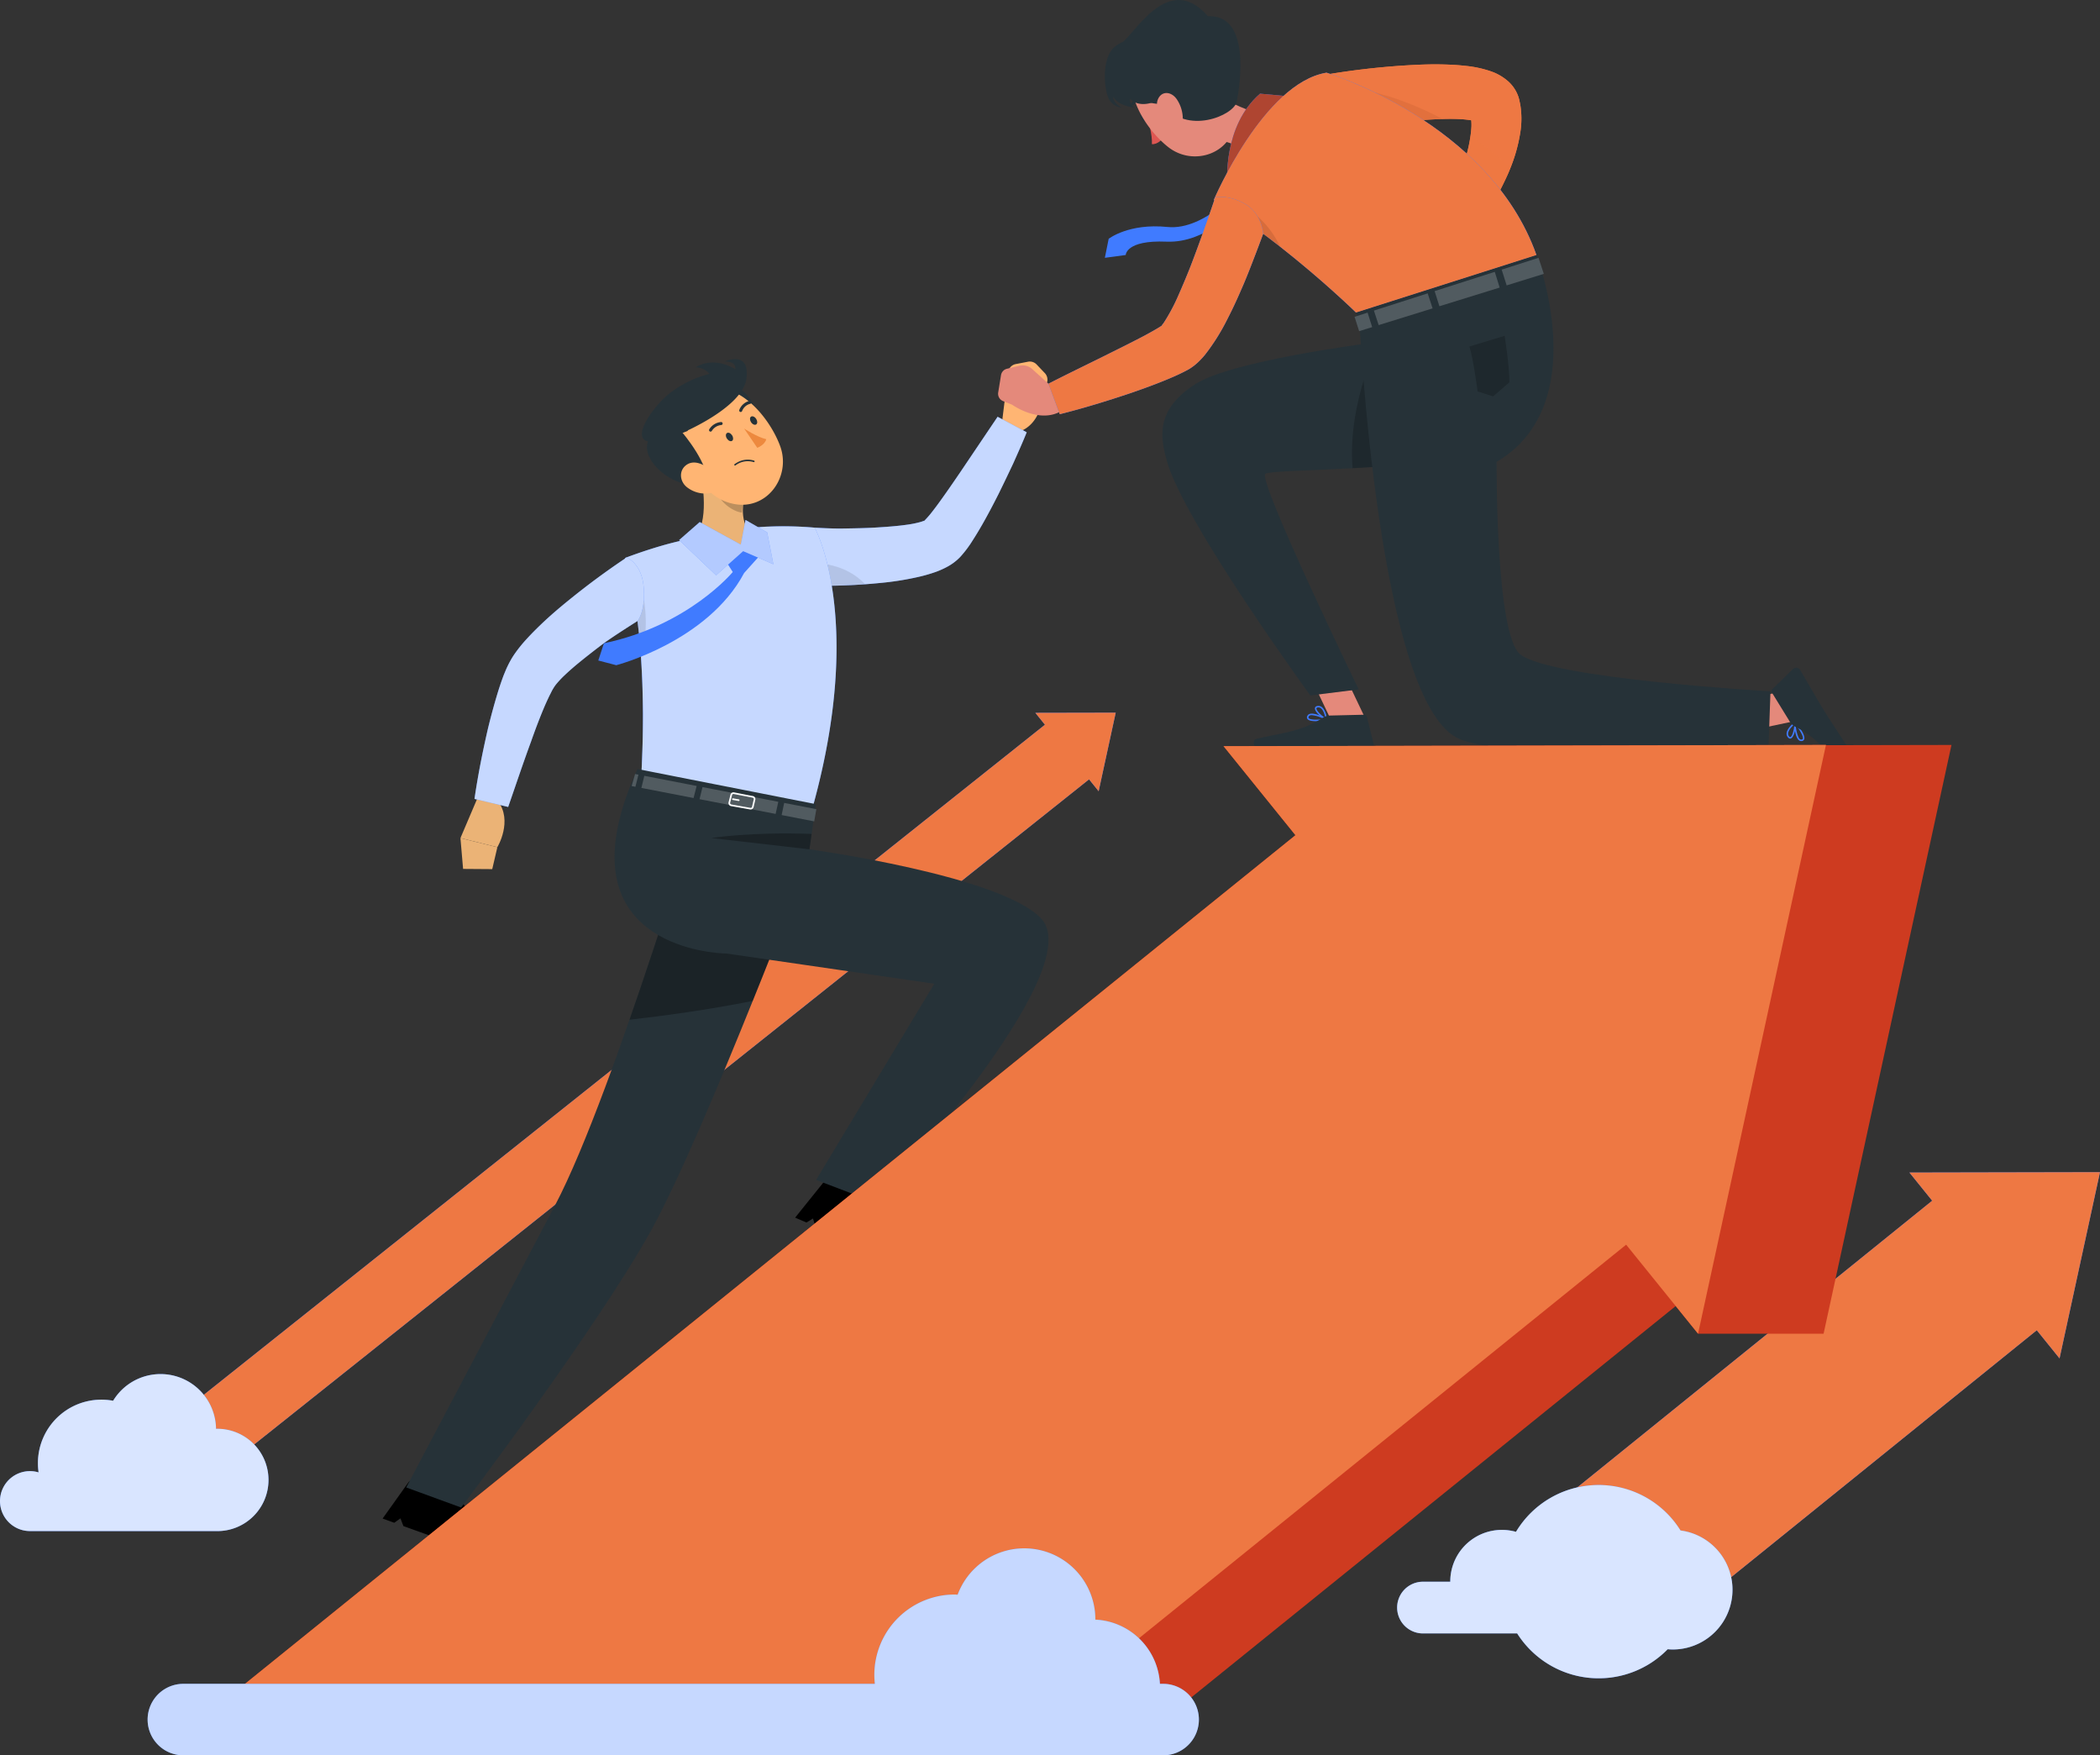 <svg xmlns="http://www.w3.org/2000/svg" width="757.967" height="633.472" viewBox="0 0 757.967 633.472">
  <rect x="0" y="0" width="757.967" height="633.472" fill="#333333" stroke="none"/>
  <g id="Group_112" data-name="Group 112" transform="translate(-63.913 -110.122)">
    <g id="Arrow_1" data-name="Arrow 1" transform="translate(63.913 367.32)">
      <g id="Group_89" data-name="Group 89">
        <g id="Group_88" data-name="Group 88" transform="translate(48.388)">
          <path id="Path_135" data-name="Path 135" d="M412.727,235.139l3.463,4.287L87.422,501.3l14,17.336,1.922,2.38L432.115,259.142l3.463,4.287,6.159-28.348Z" transform="translate(-87.422 -235.081)" fill="#407bff"/>
          <path id="Path_136" data-name="Path 136" d="M412.727,235.139l3.463,4.287L87.422,501.3l14,17.336,1.922,2.38L432.115,259.142l3.463,4.287,6.159-28.348Z" transform="translate(-87.422 -235.081)" fill="#ee7843"/>
        </g>
        <path id="Path_137" data-name="Path 137" d="M63.913,396.891a10.819,10.819,0,0,1,13.93-10.365A23.269,23.269,0,0,1,77.6,383.2a22.908,22.908,0,0,1,27.144-22.526,20.031,20.031,0,0,1,37.148,10.127c.113,0,.222-.017.333-.017a18.464,18.464,0,1,1,0,36.927H74.418l.012-.014A10.816,10.816,0,0,1,63.913,396.891Z" transform="translate(-63.913 -112.356)" fill="#407bff"/>
        <path id="Path_138" data-name="Path 138" d="M63.913,396.891a10.819,10.819,0,0,1,13.93-10.365A23.269,23.269,0,0,1,77.6,383.2a22.908,22.908,0,0,1,27.144-22.526,20.031,20.031,0,0,1,37.148,10.127c.113,0,.222-.017.333-.017a18.464,18.464,0,1,1,0,36.927H74.418l.012-.014A10.816,10.816,0,0,1,63.913,396.891Z" transform="translate(-63.913 -112.356)" fill="#fff" opacity="0.8"/>
      </g>
    </g>
    <g id="Arrow_3" data-name="Arrow 3" transform="translate(568.191 533.139)">
      <g id="Group_91" data-name="Group 91">
        <g id="Group_90" data-name="Group 90" transform="translate(40.298)">
          <path id="Path_139" data-name="Path 139" d="M473.1,315.781l8.212,10.165L328.494,449.39,361.7,490.5l4.557,5.643L519.071,372.694l8.212,10.165,14.6-67.215Z" transform="translate(-328.494 -315.644)" fill="#407bff"/>
          <path id="Path_140" data-name="Path 140" d="M473.1,315.781l8.212,10.165L328.494,449.39,361.7,490.5l4.557,5.643L519.071,372.694l8.212,10.165,14.6-67.215Z" transform="translate(-328.494 -315.644)" fill="#ee7843"/>
        </g>
        <path id="Path_141" data-name="Path 141" d="M411.2,386.9a34.8,34.8,0,0,0-59.389.5,18.636,18.636,0,0,0-23.717,17.979l0,.023h-9.851a9.33,9.33,0,1,0,0,18.66h33.994a34.817,34.817,0,0,0,54.324,5.708c.589.049,1.179.09,1.78.09A21.572,21.572,0,0,0,411.2,386.9Z" transform="translate(-308.915 -257.596)" fill="#407bff"/>
        <path id="Path_142" data-name="Path 142" d="M411.2,386.9a34.8,34.8,0,0,0-59.389.5,18.636,18.636,0,0,0-23.717,17.979l0,.023h-9.851a9.33,9.33,0,1,0,0,18.66h33.994a34.817,34.817,0,0,0,54.324,5.708c.589.049,1.179.09,1.78.09A21.572,21.572,0,0,0,411.2,386.9Z" transform="translate(-308.915 -257.596)" fill="#fff" opacity="0.8"/>
      </g>
    </g>
    <g id="Character_1" data-name="Character 1" transform="translate(202.018 239.725)">
      <g id="Group_103" data-name="Group 103">
        <path id="Path_143" data-name="Path 143" d="M255.125,177.7l-2.968-3.127a3.405,3.405,0,0,0-3.108-1l-4.44.852a3.4,3.4,0,0,0-2.735,2.929l-2.276,18.6,6.889,2.641c8.383-3.647,7.949-14.723,7.949-14.723l1.206-2.206A3.4,3.4,0,0,0,255.125,177.7Z" transform="translate(-16.099 -172.636)" fill="#ffb573"/>
        <path id="Path_144" data-name="Path 144" d="M207.612,223.217s6.593.4,10.46.3c3.9-.054,7.78-.126,11.594-.344,3.8-.243,7.574-.51,11.038-.99a39.688,39.688,0,0,0,4.7-.908c.613-.175,1.208-.364,1.482-.475.445-.2-.047.154.2.014a31.984,31.984,0,0,0,2.987-3.415c1.128-1.435,2.264-2.976,3.386-4.547,2.26-3.149,4.5-6.422,6.737-9.713L273.641,183.2l10.505,5.592c-1.544,3.843-3.219,7.546-4.9,11.294q-2.606,5.56-5.333,11.1c-1.854,3.68-3.779,7.34-5.872,11.006-1.06,1.832-2.151,3.666-3.349,5.539a41.082,41.082,0,0,1-4.561,6.062,18.636,18.636,0,0,1-4.685,3.552,31.132,31.132,0,0,1-4.117,1.834,56.543,56.543,0,0,1-7.07,1.992,105.109,105.109,0,0,1-13.023,2,205.082,205.082,0,0,1-25.259.971Z" transform="translate(-51.672 -162.394)" fill="#407bff"/>
        <path id="Path_145" data-name="Path 145" d="M284.136,188.8c-1.544,3.828-3.211,7.533-4.878,11.279-1.75,3.7-3.52,7.41-5.351,11.115-1.852,3.664-3.767,7.327-5.866,10.991-1.05,1.832-2.141,3.664-3.355,5.537a40.593,40.593,0,0,1-4.549,6.072,18.774,18.774,0,0,1-4.693,3.54,29.964,29.964,0,0,1-4.117,1.852,56.172,56.172,0,0,1-7.06,1.976,104.427,104.427,0,0,1-13.029,2.017c-1.832.185-3.643.329-5.434.473-6.607.473-13.111.638-19.821.494l.329-4.322,1.3-16.61s6.586.412,10.456.309c3.911-.062,7.78-.124,11.609-.35,3.787-.226,7.574-.494,11.032-.988a35.256,35.256,0,0,0,4.693-.906,11.681,11.681,0,0,0,1.482-.473c.453-.206-.041.165.206.021a33.454,33.454,0,0,0,2.984-3.417c1.132-1.441,2.264-2.984,3.376-4.549,2.264-3.149,4.508-6.422,6.751-9.715l13.44-19.945Z" transform="translate(-51.67 -162.393)" fill="#fff" opacity="0.7"/>
        <path id="Path_146" data-name="Path 146" d="M225.805,216.483c-6.607.473-13.111.638-19.821.494l.329-4.322,1.605-3.787S218.7,208.723,225.805,216.483Z" transform="translate(-51.67 -135.228)" opacity="0.1"/>
        <path id="Path_147" data-name="Path 147" d="M176.867,395.176s-18.633-12.819-17.489-21.431a1.483,1.483,0,0,0-1.278-1.729l-15.8-2.388a2.079,2.079,0,0,0-1.961.836l-9.332,13.078,4.193,1.517,2.25-1.579,1.06,2.775c22.754,8.233,32.673,11.547,37.691,11.759C177.585,396.24,176.867,395.176,176.867,395.176Z" transform="translate(-131.011 34.878)"/>
        <g id="Group_92" data-name="Group 92" transform="translate(8.527 167.023)">
          <path id="Path_148" data-name="Path 148" d="M277.421,275.149s-.947,2.47-2.614,6.751c-1.791,4.631-4.425,11.382-7.6,19.409-2.12,5.352-4.466,11.279-7,17.516-11.629,28.9-26.654,64.65-36.6,82.7-19.039,34.538-68.643,100.134-68.643,100.134l-19.821-7.245s35.69-67.552,53.7-101.781c5.5-10.435,11.814-25.79,18.072-42.544,2.984-7.965,5.948-16.26,8.809-24.473,1.3-3.7,2.573-7.41,3.808-11.053,3.273-9.633,6.339-18.915,9.036-27.19.329-1.029.659-2.058.988-3.046,1.091-3.4,2.12-6.607,3.046-9.571,3.87-12.185,6.278-20.212,6.36-20.521h.021l17.68,9.633Z" transform="translate(-135.154 -254.237)" fill="#263238"/>
        </g>
        <path id="Path_149" data-name="Path 149" d="M233.376,271.349c-1.791,4.631-4.425,11.382-7.6,19.409-2.12,5.351-4.466,11.279-7,17.516-16.178,3.252-32.644,5.454-44.479,6.792,1.3-3.7,2.573-7.41,3.808-11.053,3.273-9.633,6.339-18.915,9.036-27.19.329-1.029.659-2.058.988-3.046,1.091-3.4,2.12-6.607,3.046-9.571C203.078,265.833,218.989,268.262,233.376,271.349Z" transform="translate(-85.196 -76.663)" opacity="0.3"/>
        <g id="Group_93" data-name="Group 93" transform="translate(87.441 60.322)">
          <path id="Path_150" data-name="Path 150" d="M173.5,213.856c0,.016.012.031.012.047,2.853,9.575,4.526,20.7,5.461,31.672.718,8.534.994,16.937,1.029,24.475.029,7.595-.2,14.317-.447,19.465-.331,6.611-.722,10.684-.722,10.684l62.538,3.213c18.763-68,.617-100.515.617-100.515a129.545,129.545,0,0,0-16.769-.387c-1.157.037-2.332.126-3.536.218-7.646.64-19.833,3.057-27.968,4.895-1.677.368-3.361.8-5.008,1.249C180.54,211.1,173.5,213.856,173.5,213.856Z" transform="translate(-173.489 -202.397)" fill="#407bff"/>
          <path id="Path_151" data-name="Path 151" d="M241.375,303.414l-62.53-3.211s.391-4.075.72-10.7c.082-1.935.165-4.137.247-6.525.124-3.849.206-8.212.206-12.926-.021-2.285-.062-4.652-.123-7.08,0-.391-.021-.782-.021-1.173-.1-3.849-.288-7.842-.556-11.9-.124-1.441-.226-2.882-.35-4.322-.082-1.132-.185-2.285-.288-3.417-.309-2.882-.638-5.763-1.05-8.6-.1-.782-.226-1.564-.35-2.326-.185-1.3-.391-2.552-.617-3.828a128.892,128.892,0,0,0-3.129-13.523.072.072,0,0,0-.041-.021s7.06-2.758,15.231-5c1.626-.432,3.314-.864,4.981-1.235,8.151-1.832,20.336-4.261,27.972-4.9,1.214-.082,2.388-.185,3.561-.206a129.155,129.155,0,0,1,16.754.37S260.147,235.389,241.375,303.414Z" transform="translate(-173.494 -202.394)" fill="#fff" opacity="0.7"/>
        </g>
        <path id="Path_152" data-name="Path 152" d="M248.46,344.7s-17.868-13.868-16.229-22.4a1.48,1.48,0,0,0-1.177-1.8l-15.63-3.293a2.079,2.079,0,0,0-2.007.723l-10.069,12.518,4.1,1.756,2.338-1.445.9,2.83c22.244,9.528,31.957,13.408,36.954,13.906C249.114,345.8,248.46,344.7,248.46,344.7Z" transform="translate(-54.461 -20.621)"/>
        <path id="Path_153" data-name="Path 153" d="M210.666,311.5c.939.049,1.463.049,1.463.049l74.968,10.9-42.676,70.8,21.369,8.134s77.273-83.316,60.011-102.314c-14.2-15.626-83.765-25.129-83.765-25.129l2.281-16.308-64.345-12.669C152.462,305.175,201.457,310.934,210.666,311.5Z" transform="translate(-87.971 -97.031)" fill="#263238"/>
        <g id="Group_97" data-name="Group 97" transform="translate(89.872 149.73)">
          <g id="Group_94" data-name="Group 94">
            <path id="Path_154" data-name="Path 154" d="M176.039,250.437l-1.364-.264,1.248-4.337,1.213.235Z" transform="translate(-174.675 -245.836)" fill="#263238"/>
            <path id="Path_155" data-name="Path 155" d="M214.054,257.806l-27.471-5.316,1.073-4.361,27.358,5.306Z" transform="translate(-162.073 -243.409)" fill="#263238"/>
            <path id="Path_156" data-name="Path 156" d="M201.9,250.906l11.614,2.253-.773,4.4-11.758-2.275Z" transform="translate(-146.838 -240.47)" fill="#263238"/>
            <path id="Path_157" data-name="Path 157" d="M177.443,246.15l18.888,3.664-1.116,4.354-18.827-3.643Z" transform="translate(-172.862 -245.503)" fill="#263238"/>
          </g>
          <g id="Group_95" data-name="Group 95" opacity="0.2">
            <path id="Path_158" data-name="Path 158" d="M176.039,250.437l-1.364-.264,1.248-4.337,1.213.235Z" transform="translate(-174.675 -245.836)" fill="#fff"/>
            <path id="Path_159" data-name="Path 159" d="M214.054,257.806l-27.471-5.316,1.073-4.361,27.358,5.306Z" transform="translate(-162.073 -243.409)" fill="#fff"/>
            <path id="Path_160" data-name="Path 160" d="M201.9,250.906l11.614,2.253-.773,4.4-11.758-2.275Z" transform="translate(-146.838 -240.47)" fill="#fff"/>
            <path id="Path_161" data-name="Path 161" d="M177.443,246.15l18.888,3.664-1.116,4.354-18.827-3.643Z" transform="translate(-172.862 -245.503)" fill="#fff"/>
          </g>
          <g id="Group_96" data-name="Group 96" transform="translate(35.25 6.902)">
            <path id="Path_162" data-name="Path 162" d="M200.907,251.509l-.617,2.657a.815.815,0,0,1-.936.617l-6.879-1.22a.816.816,0,0,1-.648-1l.689-2.754a.815.815,0,0,1,.947-.6l6.807,1.319A.814.814,0,0,1,200.907,251.509Z" transform="translate(-191.801 -249.189)" fill="none" stroke="#fff" stroke-miterlimit="10" stroke-width="0.589"/>
            <line id="Line_23" data-name="Line 23" x1="2.1" y1="0.369" transform="translate(1.309 2.168)" fill="none" stroke="#fff" stroke-linecap="round" stroke-linejoin="round" stroke-width="0.589"/>
          </g>
        </g>
        <g id="Group_98" data-name="Group 98" transform="translate(112.737 37.173)">
          <path id="Path_163" data-name="Path 163" d="M187.194,191.15l16.332,13.539c-1.6,6.626,1.175,12.739,4.394,13.869,0,0,2.388,5.683-2.206,6.64-9.31,1.941-19.93-7.076-19.93-7.076C190.709,212.83,188.929,199.609,187.194,191.15Z" transform="translate(-185.784 -191.15)" fill="#ebb376"/>
          <path id="Path_164" data-name="Path 164" d="M189.848,193.834l9.668,8.007a27.267,27.267,0,0,0-.778,4.7c-3.627-.457-8.634-4.339-9.048-8.118A12.669,12.669,0,0,1,189.848,193.834Z" transform="translate(-181.779 -188.31)" opacity="0.2"/>
        </g>
        <g id="Group_99" data-name="Group 99" transform="translate(93.575)">
          <path id="Path_165" data-name="Path 165" d="M195.485,178.49c3.952,2.464,9.307,9.894,2.665,11.679S188.693,174.256,195.485,178.49Z" transform="translate(-160.493 -168.07)" fill="#263238"/>
          <path id="Path_166" data-name="Path 166" d="M185.245,203.542c6.91,9.114,10.493,14.807,18.52,16.437,12.076,2.455,20.854-9.841,16.793-20.869-3.655-9.925-14.342-23.164-26.121-20.65A15.78,15.78,0,0,0,185.245,203.542Z" transform="translate(-170.655 -167.735)" fill="#ffb573"/>
          <path id="Path_167" data-name="Path 167" d="M192.567,190.646l-8.3-9.688s-10.966,8.068-5.987,12.953c-3.283,7.727,9.76,18.508,21.165,16.291,1.319-6.965-8.836-18.866-8.836-18.866C191.233,191.148,191.894,190.908,192.567,190.646Z" transform="translate(-175.937 -164.763)" fill="#263238"/>
          <path id="Path_168" data-name="Path 168" d="M185.414,200.072a10.725,10.725,0,0,0,7.957,2.266c3.773-.48,4.211-4.24,1.949-7.056-2.036-2.534-6.453-5.337-9.657-3.437C182.508,193.716,182.683,197.853,185.414,200.072Z" transform="translate(-169.218 -153.902)" fill="#ffb573"/>
          <path id="Path_169" data-name="Path 169" d="M191.6,188.145c.517.774,1.342,1.124,1.846.782s.494-1.249-.023-2.023-1.342-1.124-1.844-.782S191.081,187.369,191.6,188.145Z" transform="translate(-160.887 -159.437)" fill="#263238"/>
          <path id="Path_170" data-name="Path 170" d="M195.827,185.268c.515.774,1.34,1.124,1.844.782s.494-1.247-.021-2.023-1.342-1.124-1.846-.782S195.311,184.494,195.827,185.268Z" transform="translate(-156.41 -162.482)" fill="#263238"/>
          <path id="Path_171" data-name="Path 171" d="M194.4,185.262s4.658,3.079,7.994,3.843c-.539,2.124-3.246,3.112-3.246,3.112Z" transform="translate(-157.5 -160.208)" fill="#ed893e"/>
          <path id="Path_172" data-name="Path 172" d="M193.815,191.691a9.116,9.116,0,0,0-1.027.65.276.276,0,0,0-.062.383.271.271,0,0,0,.379.062,7.292,7.292,0,0,1,6.537-1.2.275.275,0,0,0,.2-.515A7.584,7.584,0,0,0,193.815,191.691Z" transform="translate(-159.33 -154.434)" fill="#263238"/>
          <path id="Path_173" data-name="Path 173" d="M188.764,187.58a.551.551,0,0,0,.492-.253,4.416,4.416,0,0,1,3.357-2.114.552.552,0,0,0,.545-.554.545.545,0,0,0-.55-.539,5.489,5.489,0,0,0-4.271,2.622.543.543,0,0,0,.163.755A.529.529,0,0,0,188.764,187.58Z" transform="translate(-164.012 -161.416)" fill="#263238"/>
          <path id="Path_174" data-name="Path 174" d="M197.936,181.116a.553.553,0,0,0-.669-.7,5.391,5.391,0,0,0-3.707,3.306.555.555,0,0,0,.36.69.541.541,0,0,0,.681-.352,4.2,4.2,0,0,1,2.964-2.587A.537.537,0,0,0,197.936,181.116Z" transform="translate(-158.418 -165.357)" fill="#263238"/>
          <path id="Path_175" data-name="Path 175" d="M191.145,199.663s21.731-9.13,23.063-19.553-7.85-6.154-7.85-6.154,4.25-.288,3.835,2.805c0,0-7.34-5.006-14.334-.7a6.465,6.465,0,0,1,4.989,2.361,38.829,38.829,0,0,0-14.095,6.823C179.3,190.765,165.917,210.543,191.145,199.663Z" transform="translate(-176.474 -173.089)" fill="#263238"/>
        </g>
        <path id="Path_176" data-name="Path 176" d="M224.075,261.986l-35.421-4.067s14.023-2.3,36.2-1.49Z" transform="translate(-70.01 -85.079)" opacity="0.3"/>
        <path id="Path_177" data-name="Path 177" d="M177.372,236.144c-.123-1.441-.226-2.882-.35-4.322-.082-1.132-.185-2.285-.288-3.417-.309-2.882-.638-5.763-1.05-8.6-.1-.782-.226-1.564-.35-2.326a22.087,22.087,0,0,1,3.108-2.079A48.951,48.951,0,0,1,177.372,236.144Z" transform="translate(-84.106 -128.317)" opacity="0.1"/>
        <g id="Group_100" data-name="Group 100" transform="translate(28.083 158.394)">
          <path id="Path_178" data-name="Path 178" d="M150.811,250.045l-6.156,14.445,13.327,3.3s5.722-9.495.136-16.732Z" transform="translate(-144.655 -250.045)" fill="#ebb376"/>
          <path id="Path_179" data-name="Path 179" d="M145.614,268.2l10.521.077,1.847-7.918-13.326-3.294Z" transform="translate(-144.655 -242.618)" fill="#ebb376"/>
        </g>
        <path id="Path_180" data-name="Path 180" d="M208.128,218.057c.916,9.058-2.176,12.741-2.176,12.741s-8.774,5.512-12.58,8.336c-3.236,2.439-6.407,4.915-9.412,7.4-1.486,1.247-2.923,2.509-4.236,3.758a34.182,34.182,0,0,0-3.289,3.518,16.065,16.065,0,0,0-1.058,1.618c-.375.605-.766,1.511-1.171,2.246-.8,1.659-1.6,3.417-2.361,5.261-1.521,3.676-2.962,7.511-4.328,11.4-2.853,7.737-5.506,15.715-8.239,23.559L147.121,295c1.235-8.54,2.9-16.863,4.833-25.294,1.017-4.193,2.143-8.392,3.433-12.66.642-2.132,1.375-4.3,2.2-6.531.492-1.171.887-2.227,1.5-3.48a33.786,33.786,0,0,1,2.141-3.828,50.186,50.186,0,0,1,4.888-6.109c1.626-1.77,3.26-3.4,4.9-4.977,3.273-3.143,6.632-6.006,10.034-8.762,6.813-5.539,13.654-10.6,20.984-15.486C202.037,207.873,207.3,209.859,208.128,218.057Z" transform="translate(-113.962 -136.279)" fill="#407bff"/>
        <path id="Path_181" data-name="Path 181" d="M208.128,218.057c.916,9.058-2.176,12.741-2.176,12.741s-8.774,5.512-12.58,8.336c-3.236,2.439-6.407,4.915-9.412,7.4-1.486,1.247-2.923,2.509-4.236,3.758a34.182,34.182,0,0,0-3.289,3.518,16.065,16.065,0,0,0-1.058,1.618c-.375.605-.766,1.511-1.171,2.246-.8,1.659-1.6,3.417-2.361,5.261-1.521,3.676-2.962,7.511-4.328,11.4-2.853,7.737-5.506,15.715-8.239,23.559L147.121,295c1.235-8.54,2.9-16.863,4.833-25.294,1.017-4.193,2.143-8.392,3.433-12.66.642-2.132,1.375-4.3,2.2-6.531.492-1.171.887-2.227,1.5-3.48a33.786,33.786,0,0,1,2.141-3.828,50.186,50.186,0,0,1,4.888-6.109c1.626-1.77,3.26-3.4,4.9-4.977,3.273-3.143,6.632-6.006,10.034-8.762,6.813-5.539,13.654-10.6,20.984-15.486C202.037,207.873,207.3,209.859,208.128,218.057Z" transform="translate(-113.962 -136.279)" fill="#fff" opacity="0.7"/>
        <g id="Group_102" data-name="Group 102" transform="translate(77.845 58.038)">
          <path id="Path_182" data-name="Path 182" d="M212.788,208.315l4.578,7.19s-15.958,19.339-46.5,25.72l-2.038,6.216,6.494,1.7s32.982-8.536,46.142-33.274l6.8-7.574-8.015-2.688Z" transform="translate(-168.832 -196.719)" fill="#407bff"/>
          <g id="Group_101" data-name="Group 101" transform="translate(29.168)">
            <path id="Path_183" data-name="Path 183" d="M183,208.552l7.436-6.505,14.818,8.124,1.713-8.884,7.823,4.5,2.239,11.492-10.916-4.724-9.771,8.711Z" transform="translate(-183.003 -201.287)" fill="#407bff"/>
            <path id="Path_184" data-name="Path 184" d="M183,208.552l7.436-6.505,14.818,8.124,1.713-8.884,7.823,4.5,2.239,11.492-10.916-4.724-9.771,8.711Z" transform="translate(-183.003 -201.287)" fill="#fff" opacity="0.6"/>
          </g>
        </g>
      </g>
    </g>
    <g id="Character_2" data-name="Character 2" transform="translate(424.162 110.122)">
      <g id="Group_109" data-name="Group 109">
        <path id="Path_185" data-name="Path 185" d="M308.145,142.272s-13.842,17.166-27.887,15.742-21.225,4.275-21.225,4.275l-1.371,6.852,7.533-1.017s0-5.428,14.655-4.816,25.65-11.991,29.925-17.7Z" transform="translate(-219.125 -76.1)" fill="#407bff"/>
        <g id="Group_104" data-name="Group 104" transform="translate(116.979 23.225)">
          <path id="Path_186" data-name="Path 186" d="M367.236,135.817l-.292-1.352a10.517,10.517,0,0,0-.574-1.939,13.182,13.182,0,0,0-3.355-4.882,18.528,18.528,0,0,0-6.294-3.7,39.754,39.754,0,0,0-9.1-1.982c-2.75-.311-5.356-.447-7.922-.517-5.125-.146-10.061.109-14.957.414a275.434,275.434,0,0,0-28.964,3.485l3.532,20.278c8.875-1.414,18.129-2.709,27.085-3.637,4.493-.457,8.968-.737,13.266-.875,2.141-.056,4.248-.047,6.189.072a34.637,34.637,0,0,1,3.728.412,18.765,18.765,0,0,1,.066,2.27,50.138,50.138,0,0,1-2.2,11.677A160.083,160.083,0,0,1,337.3,180.212l9.768,6.512A119.863,119.863,0,0,0,362.7,161.206a59.962,59.962,0,0,0,4.643-15.661A30.854,30.854,0,0,0,367.236,135.817Z" transform="translate(-295.773 -121.406)" fill="#ee7843"/>
          <path id="Path_187" data-name="Path 187" d="M367.34,145.551a55.687,55.687,0,0,1-3.6,13.152c-.329.844-.679,1.688-1.029,2.511a120.206,120.206,0,0,1-15.643,25.5l-9.756-6.5a162.191,162.191,0,0,0,10.127-24.679,60.158,60.158,0,0,0,1.873-8.295,28.722,28.722,0,0,0,.329-3.376,20.071,20.071,0,0,0-.062-2.264,33.164,33.164,0,0,0-3.725-.412c-1.955-.124-4.055-.124-6.2-.082-.165,0-.309.021-.473.021-4.158.144-8.459.432-12.8.864-8.686.906-17.619,2.141-26.243,3.52-.288.041-.556.082-.823.124l-3.54-20.294a279.968,279.968,0,0,1,28.96-3.478c4.9-.309,9.839-.556,14.964-.412,2.573.062,5.166.206,7.924.515a40.738,40.738,0,0,1,9.1,1.976,18.583,18.583,0,0,1,6.3,3.7,13.165,13.165,0,0,1,3.355,4.878,11.484,11.484,0,0,1,.576,1.935l.288,1.358A31.021,31.021,0,0,1,367.34,145.551Z" transform="translate(-295.772 -121.406)" fill="#ee7843"/>
          <path id="Path_188" data-name="Path 188" d="M336.939,136.733c-4.158.144-8.459.432-12.8.864-8.686.906-17.619,2.141-26.243,3.52,3.149-7.739,6.381-15.56,6.381-15.56S318.682,126.936,336.939,136.733Z" transform="translate(-293.528 -117.014)" fill="#6e2f13" opacity="0.1"/>
          <path id="Path_189" data-name="Path 189" d="M342.382,145.421c-.329.844-.679,1.688-1.029,2.511a120.207,120.207,0,0,1-15.643,25.5l-9.756-6.5a162.183,162.183,0,0,0,10.127-24.679,60.145,60.145,0,0,0,1.873-8.295A115.94,115.94,0,0,1,342.382,145.421Z" transform="translate(-274.416 -108.125)" fill="#ee7843" opacity="0.1"/>
        </g>
        <g id="Group_105" data-name="Group 105" transform="translate(38.537)">
          <path id="Path_190" data-name="Path 190" d="M266,130.793c.562.712.64,1.587.175,1.953s-1.3.089-1.859-.624-.642-1.585-.177-1.953S265.434,130.08,266,130.793Z" transform="translate(-251.133 -89.079)" fill="#263238"/>
          <path id="Path_191" data-name="Path 191" d="M265.226,131.135s1.624,5.382,1.408,8.77c2.188.181,3.9-2.046,3.9-2.046Z" transform="translate(-249.657 -87.886)" fill="#de5753"/>
          <path id="Path_192" data-name="Path 192" d="M267.087,127.919a.532.532,0,0,0-.43-.875,5.282,5.282,0,0,0-4.271,2.322.533.533,0,1,0,.916.543h0a4.233,4.233,0,0,1,3.4-1.8A.528.528,0,0,0,267.087,127.919Z" transform="translate(-252.741 -92.215)" fill="#263238"/>
          <path id="Path_193" data-name="Path 193" d="M274.842,125.039c6.8,4.9,19.821,12.656,27.212,9.719,0,0,6.642,5.526.261,19.416-7.019,15.27-10.936,3.814-10.936,3.814,1.84-9.25-4.442-11.876-10.917-13.093Z" transform="translate(-239.481 -94.337)" fill="#e4897b"/>
          <path id="Path_194" data-name="Path 194" d="M290.087,123.982c6.366,9.163,10.559,14.2,9.688,22.176-1.309,11.993-15.258,16.511-24.236,9.435-8.079-6.37-17.135-20.284-11.327-30.52A15.218,15.218,0,0,1,290.087,123.982Z" transform="translate(-252.681 -102.526)" fill="#e4897b"/>
          <path id="Path_195" data-name="Path 195" d="M304.593,146.7c-.957,5.193-18.436,12.3-26.366,1.1,0,0-9.956-.078-15.941-6.08s-4.7-12.508.661-16.048c4.73-3.12,16.956-26.107,31.2-9.7C309.6,115.343,305.785,140.221,304.593,146.7Z" transform="translate(-256.957 -110.122)" fill="#263238"/>
          <path id="Path_196" data-name="Path 196" d="M275.766,116.483s-9.18-.443-14.474,3.765-3.8,17.112-1.764,19.549a6.017,6.017,0,0,0,4.207,2.435s-3.12-1.618-3.12-4c0,0,1.356,3.184,7.6,4,0,0-1.78-1.422-1.5-3.221,0,0,3.382,4.378,11.195,0S275.766,116.483,275.766,116.483Z" transform="translate(-257.662 -103.406)" fill="#263238"/>
          <path id="Path_197" data-name="Path 197" d="M273.909,128.613a12.6,12.6,0,0,1,2.194,7.8c-.224,3.639-3.273,3.925-5.666,1.63-2.155-2.069-4.635-6.453-3.227-9.489C268.6,125.562,271.98,125.883,273.909,128.613Z" transform="translate(-247.995 -92.86)" fill="#e4897b"/>
        </g>
        <g id="Group_106" data-name="Group 106" transform="translate(82.656 33.812)">
          <path id="Path_198" data-name="Path 198" d="M279.167,158.91s-1.71-20.723,11.821-32.36l16.112,1.478S297.815,150.685,279.167,158.91Z" transform="translate(-279.097 -126.55)" fill="#407bff"/>
          <path id="Path_199" data-name="Path 199" d="M279.167,158.91s-1.71-20.723,11.821-32.36l16.112,1.478S297.815,150.685,279.167,158.91Z" transform="translate(-279.097 -126.55)" fill="#af4531"/>
        </g>
        <path id="Path_200" data-name="Path 200" d="M328.079,209.42s-24.368-23.925-51.3-40.673c0,0,17.946-42.124,40.663-45.883,0,0,58.73,17.736,75.769,65.8Z" transform="translate(-198.899 -96.639)" fill="#407bff"/>
        <path id="Path_201" data-name="Path 201" d="M314.462,248.113l-10.514,4.462-11.38-23.9,10.514-4.462Z" transform="translate(-182.186 10.611)" fill="#e4897b"/>
        <path id="Path_202" data-name="Path 202" d="M402.761,154.832l-6.2,65.794c-3.408,2.523-8.84,4.485-15.4,6.014-12.837,2.989-29.966,4.347-44.759,5.139-16.614.906-30.258,1.079-31.491,2.032-2.888,2.25,33.694,77.8,33.694,77.8l-17.46,2.176s-45.889-62.933-51.827-84.8c-2.188-8.07-4.392-18.181,10.429-27.626,13.045-8.315,61.622-14.556,61.622-14.556l-3.738-11.222Z" transform="translate(-208.453 -62.808)" fill="#263238"/>
        <path id="Path_203" data-name="Path 203" d="M345.977,213.831c-12.837,2.989-29.966,4.347-44.759,5.139-2-24.279,10.215-47.577,10.215-47.577l17.374-4.458Z" transform="translate(-173.266 -49.999)" opacity="0.2"/>
        <path id="Path_204" data-name="Path 204" d="M390.914,231.115l1.86,11.269-25.912,5.431L365,236.545Z" transform="translate(-105.531 17.919)" fill="#e4897b"/>
        <path id="Path_205" data-name="Path 205" d="M379.006,236.835a.27.27,0,0,0-.3-.066.273.273,0,0,0-.169.257c.006.2.163,4.788,1.6,6.136a1.349,1.349,0,0,0,.988.4,1.023,1.023,0,0,0,1.019-.6c.313-.749-.257-2.06-1.027-3.31A20.043,20.043,0,0,0,379.006,236.835Zm.119.957c1.369,1.651,2.869,4.119,2.519,4.958-.047.109-.152.255-.537.27a.823.823,0,0,1-.6-.253,2.08,2.08,0,0,1-.327-.414A12.221,12.221,0,0,1,379.126,237.792Z" transform="translate(-91.208 23.881)" fill="#407bff"/>
        <path id="Path_206" data-name="Path 206" d="M380.316,236.77a.272.272,0,0,0-.268.033c-.1.08-2.562,1.955-2.816,3.818a1.968,1.968,0,0,0,.391,1.521c.455.593.889.578,1.173.461,1.208-.5,1.879-4.119,1.684-5.619a.282.282,0,0,0-.165-.214Zm-2.548,3.925c.167-1.223,1.521-2.534,2.209-3.131.018,1.64-.661,4.238-1.387,4.538-.058.025-.239.1-.535-.29-.033-.043-.064-.088-.093-.134A1.447,1.447,0,0,1,377.767,240.695Z" transform="translate(-92.612 23.881)" fill="#407bff"/>
        <path id="Path_207" data-name="Path 207" d="M381.251,246.783l-6.541-10.621a1,1,0,0,1,.154-1.237l7.461-7.245a1.66,1.66,0,0,1,2.591.333c2.3,3.87,5.481,9.544,8.447,14.36,3.466,5.629,6.77,10.3,10.835,16.906,2.46,3.993-.893,7.587-2.289,6.14-6.35-6.582-10.355-12.685-18.458-16.762A5.312,5.312,0,0,1,381.251,246.783Z" transform="translate(-95.414 13.78)" fill="#263238"/>
        <path id="Path_208" data-name="Path 208" d="M366.26,154.832s20.922,53.786-14.375,74.657c0,0-.449,62.149,8.474,69.433,10.857,8.863,90.376,13.373,90.376,13.373l-.694,19.747s-85.128,6.969-110.9-2.278c-30.178-10.829-36.9-153.24-36.9-153.24Z" transform="translate(-171.952 -62.808)" fill="#263238"/>
        <path id="Path_209" data-name="Path 209" d="M321.591,172.851l12.708-3.845s1.745,10.936,1.723,16.787l-5.895,5.059-5.576-1.774S323.03,177.389,321.591,172.851Z" transform="translate(-151.472 -47.808)" opacity="0.2"/>
        <g id="Group_108" data-name="Group 108" transform="translate(128.659 93.041)">
          <path id="Path_210" data-name="Path 210" d="M306.158,164.938l1.645,5.228-4.7,1.458-1.656-5.182Z" transform="translate(-301.448 -145.155)" fill="#263238"/>
          <path id="Path_211" data-name="Path 211" d="M324.252,161.558l1.769,5.422-19.46,6.033-1.72-5.235Z" transform="translate(-297.856 -148.731)" fill="#263238"/>
          <path id="Path_212" data-name="Path 212" d="M337.2,157.787l1.765,5.674L317.216,170.2l-1.727-5.456Z" transform="translate(-286.588 -152.723)" fill="#263238"/>
          <path id="Path_213" data-name="Path 213" d="M342.457,161.118l-13.4,4.154h-.015l-1.8-5.685,13.3-4.262Z" transform="translate(-274.143 -155.326)" fill="#263238"/>
          <g id="Group_107" data-name="Group 107" opacity="0.2">
            <path id="Path_214" data-name="Path 214" d="M306.158,164.938l1.645,5.228-4.7,1.458-1.656-5.182Z" transform="translate(-301.448 -145.155)" fill="#fff"/>
            <path id="Path_215" data-name="Path 215" d="M324.252,161.558l1.769,5.422-19.46,6.033-1.72-5.235Z" transform="translate(-297.856 -148.731)" fill="#fff"/>
            <path id="Path_216" data-name="Path 216" d="M337.2,157.787l1.765,5.674L317.216,170.2l-1.727-5.456Z" transform="translate(-286.588 -152.723)" fill="#fff"/>
            <path id="Path_217" data-name="Path 217" d="M342.457,161.118l-13.4,4.154h-.015l-1.8-5.685,13.3-4.262Z" transform="translate(-274.143 -155.326)" fill="#fff"/>
          </g>
        </g>
        <path id="Path_218" data-name="Path 218" d="M300.156,237.555a.27.27,0,0,0,.07-.5c-.171-.095-4.215-2.274-6.1-1.713a1.346,1.346,0,0,0-.842.655,1.025,1.025,0,0,0,0,1.182c.49.648,1.91.815,3.375.782A20.269,20.269,0,0,0,300.156,237.555Zm-.887-.381c-2.116.35-5,.4-5.551-.325-.072-.093-.146-.257.039-.6a.818.818,0,0,1,.521-.391,2.013,2.013,0,0,1,.521-.072A12.2,12.2,0,0,1,299.268,237.174Z" transform="translate(-181.622 22.293)" fill="#407bff"/>
        <path id="Path_219" data-name="Path 219" d="M298.78,238.941a.268.268,0,0,0,.1-.247c-.016-.13-.4-3.2-1.877-4.357a1.969,1.969,0,0,0-1.511-.428c-.741.093-.947.475-.99.78-.177,1.295,2.612,3.7,4.005,4.285a.257.257,0,0,0,.111.023A.283.283,0,0,0,298.78,238.941Zm-2.106-4.178c.972.759,1.422,2.589,1.589,3.485-1.424-.811-3.326-2.709-3.219-3.487.008-.062.035-.255.521-.317a1.446,1.446,0,0,1,.163-.01A1.43,1.43,0,0,1,296.674,234.763Z" transform="translate(-180.142 20.858)" fill="#407bff"/>
        <path id="Path_220" data-name="Path 220" d="M311.141,235.736l12.471-.3a1,1,0,0,1,.99.757l2.5,10.1a1.663,1.663,0,0,1-1.6,2.071c-4.5.031-11.005-.08-16.659.054-6.611.159-12.312.652-20.064.836-4.689.111-6.1-4.6-4.15-5.072,8.888-2.165,16.176-2.548,23.781-7.49A5.286,5.286,0,0,1,311.141,235.736Z" transform="translate(-191.486 22.496)" fill="#263238"/>
        <path id="Path_221" data-name="Path 221" d="M393.21,188.67l-65.123,20.747s-11.485-11.259-27.4-23.752c-3.026-2.367-6.2-4.775-9.489-7.163-4.631-3.376-9.489-6.689-14.428-9.756,0,0,17.948-42.133,40.671-45.879C317.445,122.867,376.167,140.589,393.21,188.67Z" transform="translate(-198.9 -96.635)" fill="#ee7843"/>
        <path id="Path_222" data-name="Path 222" d="M293.273,159.039c-3.026-2.367-6.2-4.775-9.489-7.163l1.276-3.849A33.673,33.673,0,0,1,293.273,159.039Z" transform="translate(-191.481 -70.01)" opacity="0.1"/>
        <path id="Path_223" data-name="Path 223" d="M246.633,174.329l-4.489,1.07a2.851,2.851,0,0,0-2.153,2.318l-1.015,6.251a2.853,2.853,0,0,0,1.758,3.106l3.283,1.309s9.472,6.833,17.479,2.421l-3.46-9.161-6.772-6.127A5.133,5.133,0,0,0,246.633,174.329Z" transform="translate(-238.939 -42.323)" fill="#e4897b"/>
        <path id="Path_224" data-name="Path 224" d="M319.021,147.363c5.757,3.454,6.259,10.575,6.259,10.575s-4.522,12.269-7.146,18.374c-1.782,4.143-3.633,8.3-5.786,12.436a75.215,75.215,0,0,1-8,12.774l-.71.854-.844.906a22.645,22.645,0,0,1-1.995,1.887,14.026,14.026,0,0,1-1.361,1.025,12.291,12.291,0,0,1-1.309.827l-1.739.9c-2.268,1.142-4.39,2.034-6.521,2.91-4.23,1.733-8.416,3.24-12.615,4.683-8.422,2.818-16.8,5.395-25.4,7.56l-4.084-11.006c7.716-3.954,15.583-7.7,23.258-11.557,3.845-1.906,7.673-3.824,11.349-5.759,1.811-.978,3.616-1.978,5.174-2.925l1.105-.7c.3-.171.07-.091.049-.078-.045.006-.14.126-.074.025s.132-.148.321-.418l.247-.309.3-.434a67.48,67.48,0,0,0,5.181-9.754c1.632-3.713,3.264-7.548,4.767-11.475,2.991-7.828,5.86-15.986,8.536-23.892C307.98,144.8,312.914,143.7,319.021,147.363Z" transform="translate(-229.593 -73.592)" fill="#407bff"/>
        <path id="Path_225" data-name="Path 225" d="M319.021,147.363c5.757,3.454,6.259,10.575,6.259,10.575s-4.522,12.269-7.146,18.374c-1.782,4.143-3.633,8.3-5.786,12.436a75.215,75.215,0,0,1-8,12.774l-.71.854-.844.906a22.645,22.645,0,0,1-1.995,1.887,14.026,14.026,0,0,1-1.361,1.025,12.291,12.291,0,0,1-1.309.827l-1.739.9c-2.268,1.142-4.39,2.034-6.521,2.91-4.23,1.733-8.416,3.24-12.615,4.683-8.422,2.818-16.8,5.395-25.4,7.56l-4.084-11.006c7.716-3.954,15.583-7.7,23.258-11.557,3.845-1.906,7.673-3.824,11.349-5.759,1.811-.978,3.616-1.978,5.174-2.925l1.105-.7c.3-.171.07-.091.049-.078-.045.006-.14.126-.074.025s.132-.148.321-.418l.247-.309.3-.434a67.48,67.48,0,0,0,5.181-9.754c1.632-3.713,3.264-7.548,4.767-11.475,2.991-7.828,5.86-15.986,8.536-23.892C307.98,144.8,312.914,143.7,319.021,147.363Z" transform="translate(-229.593 -73.592)" fill="#ee7843"/>
      </g>
    </g>
    <g id="Arrow_2" data-name="Arrow 2" transform="translate(117.197 378.968)">
      <g id="Group_111" data-name="Group 111">
        <g id="Group_110" data-name="Group 110" transform="translate(19.974)">
          <path id="Path_226" data-name="Path 226" d="M99.505,591.829H447.113l183.96-148.6,8.067,9.986h45.309L730.608,240.74l-45.328.09.02-.09-217.434.432,25.958,32.133Z" transform="translate(-99.505 -240.74)" fill="#ce3b20"/>
          <path id="Path_227" data-name="Path 227" d="M99.505,591.829H401.8L613.182,421.082l25.958,32.133L685.3,240.74l-217.434.432,25.958,32.133Z" transform="translate(-99.505 -240.74)" fill="#ee7843"/>
        </g>
        <path id="Path_228" data-name="Path 228" d="M102.7,430.5H352.283a29.627,29.627,0,0,1-.187-3.215,29.015,29.015,0,0,1,29.015-29.015c.356,0,.7.039,1.056.051a25.657,25.657,0,0,1,49.707,8.951l0,.058a24.475,24.475,0,0,1,23.3,23.17h1.167a12.9,12.9,0,0,1,0,25.8H102.7a12.9,12.9,0,0,1,0-25.8Z" transform="translate(-89.801 -91.673)" fill="#407bff"/>
        <path id="Path_229" data-name="Path 229" d="M102.7,430.5H352.283a29.627,29.627,0,0,1-.187-3.215,29.015,29.015,0,0,1,29.015-29.015c.356,0,.7.039,1.056.051a25.657,25.657,0,0,1,49.707,8.951l0,.058a24.475,24.475,0,0,1,23.3,23.17h1.167a12.9,12.9,0,0,1,0,25.8H102.7a12.9,12.9,0,0,1,0-25.8Z" transform="translate(-89.801 -91.673)" fill="#fff" opacity="0.7"/>
      </g>
    </g>
  </g>
</svg>
